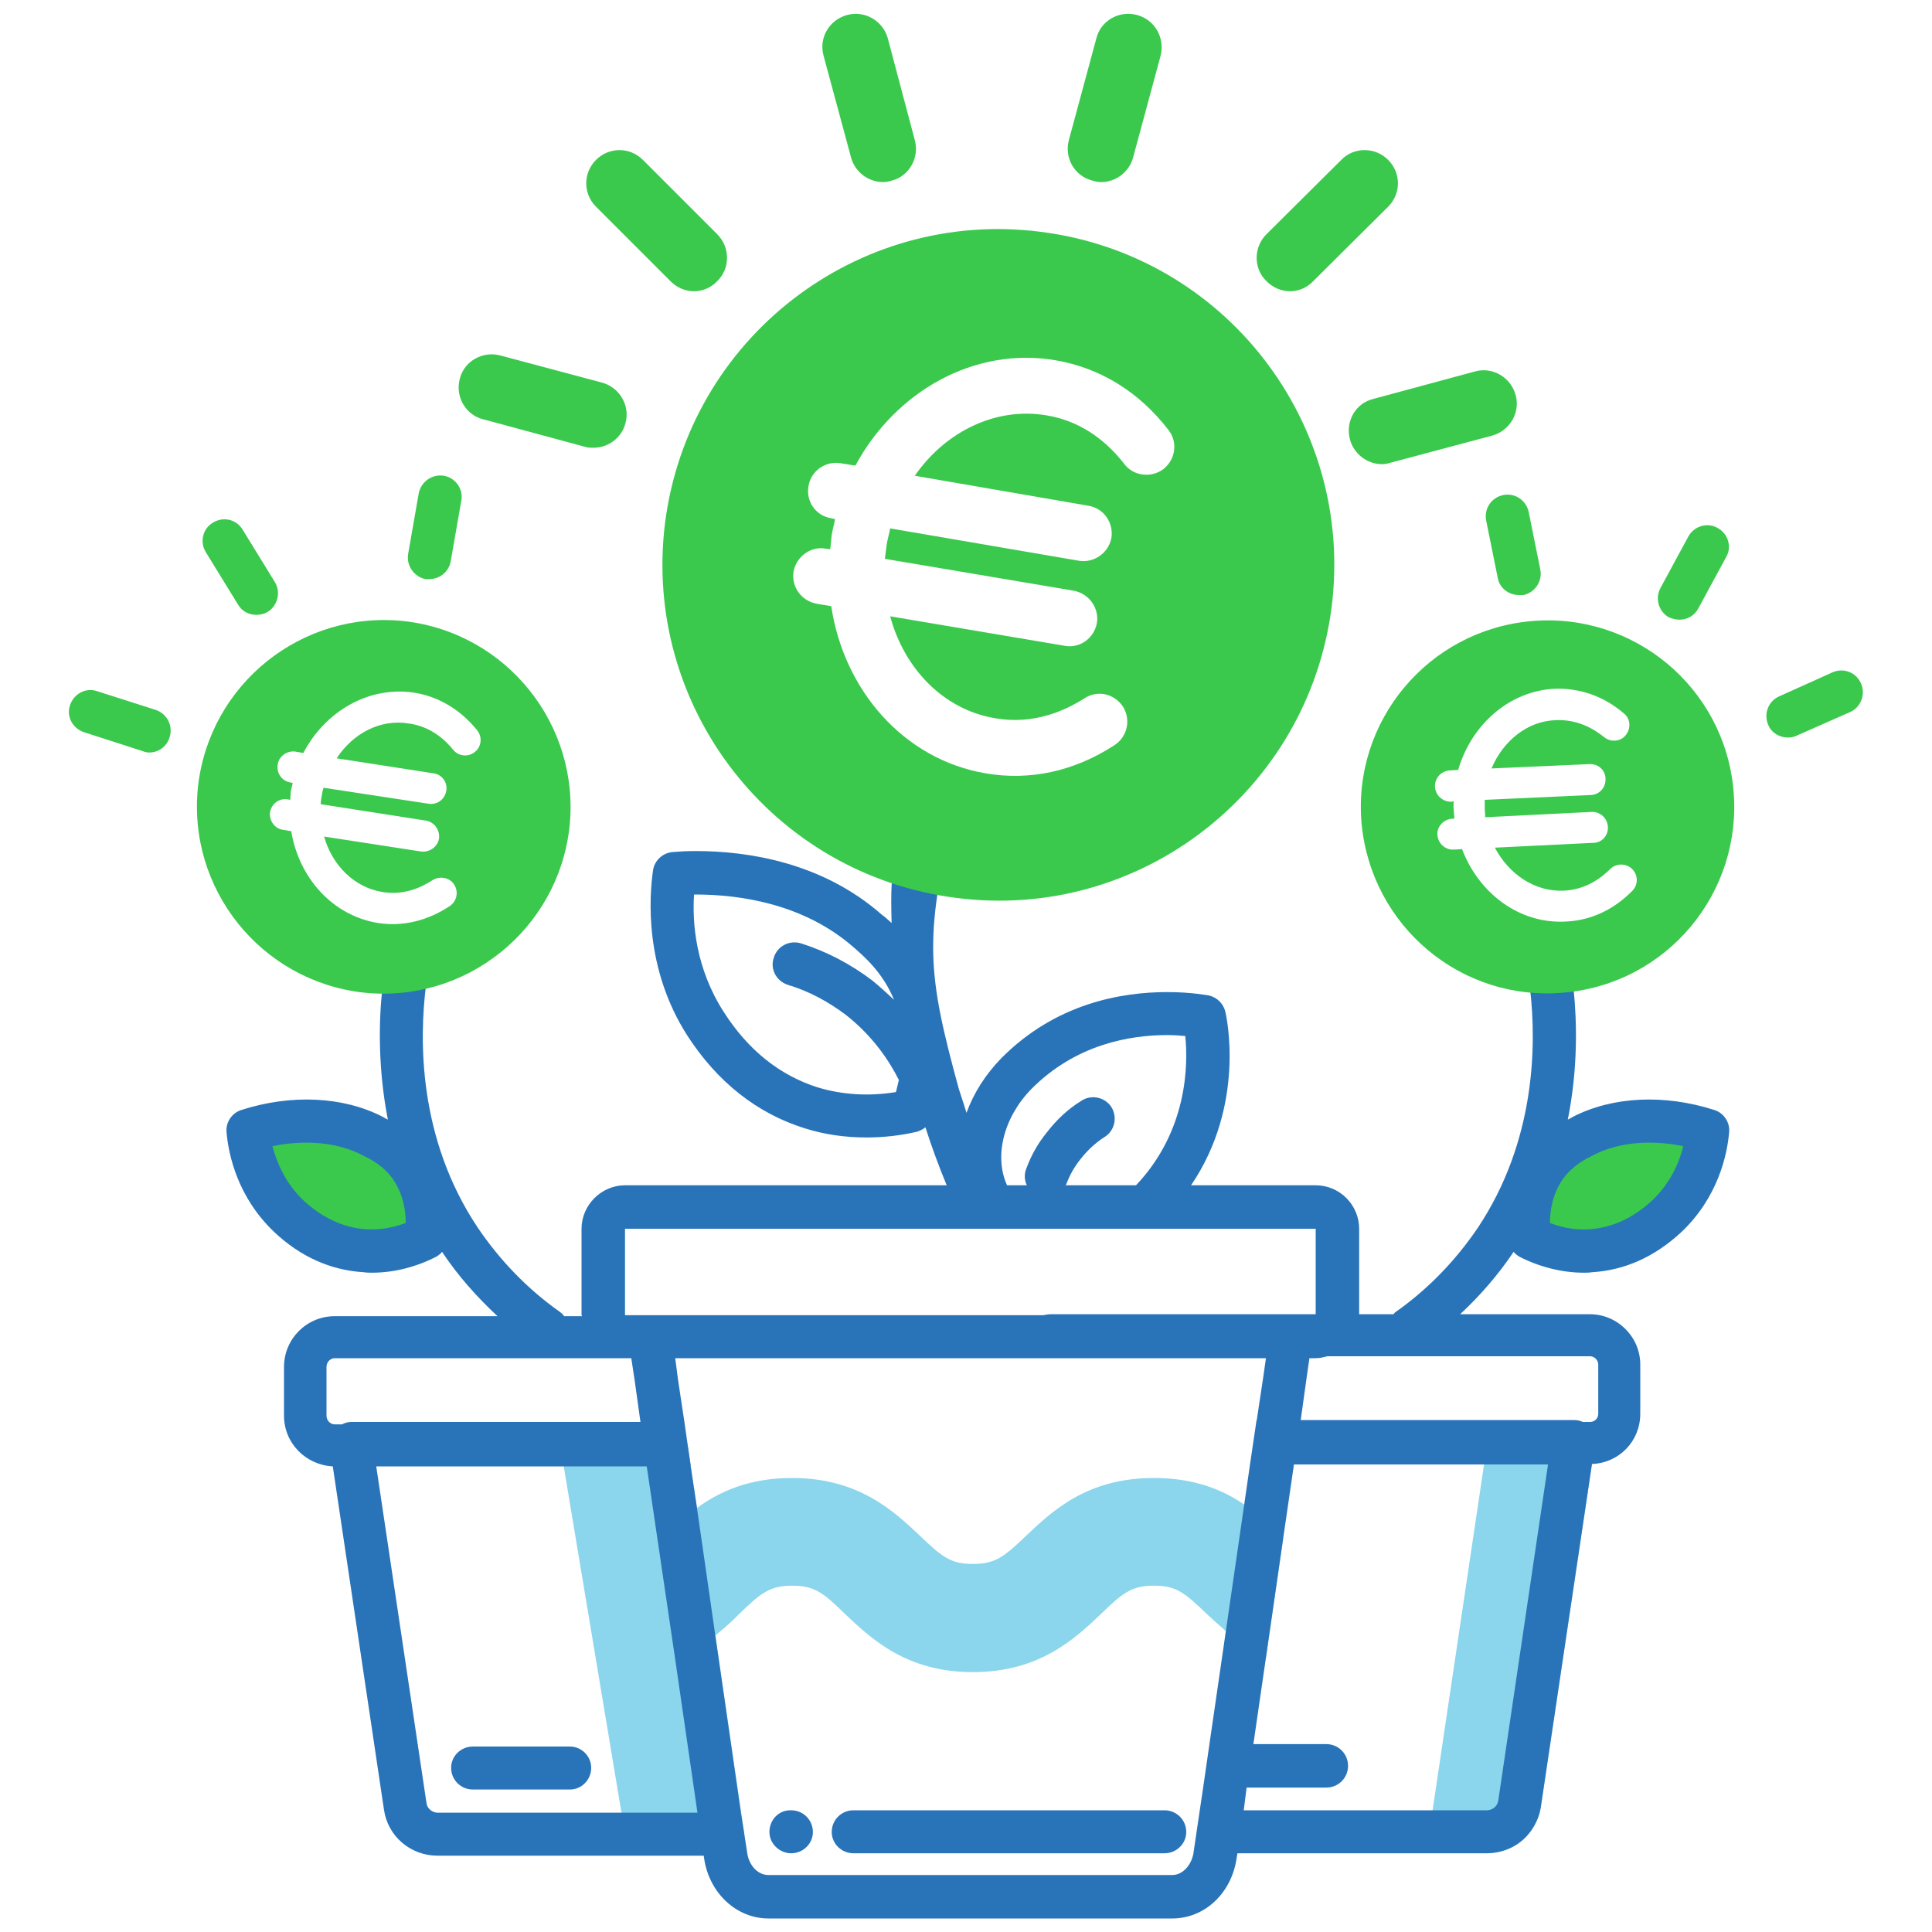 <?xml version="1.0" encoding="UTF-8"?>
<!DOCTYPE svg PUBLIC "-//W3C//DTD SVG 1.1//EN" "http://www.w3.org/Graphics/SVG/1.1/DTD/svg11.dtd">
<!-- Creator: CorelDRAW Home & Student X8 -->
<svg xmlns="http://www.w3.org/2000/svg" xml:space="preserve" width="40px" height="40px" version="1.1" style="shape-rendering:geometricPrecision; text-rendering:geometricPrecision; image-rendering:optimizeQuality; fill-rule:evenodd; clip-rule:evenodd"
viewBox="0 0 4000 4000"
 xmlns:xlink="http://www.w3.org/1999/xlink">
 <defs>
  <style type="text/css">
   <![CDATA[
    .fil2 {fill:#2974B9;fill-rule:nonzero}
    .fil0 {fill:#3AC94D;fill-rule:nonzero}
    .fil1 {fill:#8BD6ED;fill-rule:nonzero}
   ]]>
  </style>
 </defs>
 <g id="Layer_x0020_1">
  <path class="fil0" d="M3277 2352c-19,10 -52,27 -78,65 -41,58 -35,124 -33,145 22,11 68,31 127,28 85,-5 139,-55 158,-72 72,-68 83,-154 85,-178 -38,-12 -153,-42 -259,12z"/>
  <path class="fil0" d="M883 2562c2,-21 8,-87 -33,-145 -26,-38 -58,-55 -78,-65 -106,-54 -221,-24 -259,-12 2,24 13,110 86,178 18,17 72,67 157,72 60,3 106,-17 127,-28z"/>
  <path class="fil1" d="M2576 3115c-45,-31 -104,-55 -187,-55 -139,0 -211,69 -265,120 -45,43 -63,58 -110,58 -46,0 -64,-15 -109,-58 -54,-51 -127,-120 -265,-120 -89,0 -150,28 -197,62l-19 -129 -264 0 134 804 247 0 -60 -411c19,-15 35,-30 49,-44 45,-44 64,-59 110,-59 47,0 65,15 110,59 53,50 126,120 264,120 139,0 212,-70 265,-120 45,-44 64,-59 110,-59 47,0 64,15 110,59 12,11 25,23 39,35 23,20 50,39 83,55l36 -249c-1,0 -2,-2 -4,-3 -21,-21 -46,-44 -77,-65z"/>
  <path class="fil1" d="M3302 2991l-112 751c-3,19 -11,36 -22,51l-209 0 7 -45 107 -719 9 -58 218 0c2,6 3,14 2,20z"/>
  <path class="fil2" d="M3309 2825l0 102c0,10 -8,17 -17,17l-15 0c-6,-3 -13,-4 -19,-4l-565 0 12 -86 6 -42 13 0c9,0 16,-2 24,-4l544 0c9,0 17,8 17,17zm-207 903c-2,12 -12,20 -24,20l-503 0 6 -47 165 0c25,0 45,-20 45,-45 0,-25 -20,-45 -45,-45l-151 0 26 -179 36 -249 22 -151 526 0 -103 696zm-675 154l-836 0c-20,0 -37,-16 -43,-40 0,-2 -1,-4 -1,-6l-6 -39 -7 -44 -53 -367 -38 -264 -13 -86 0 -2 -6 -41 -7 -49 -13 -86 -6 -46 0 0 1223 0 -6 42 -13 86 -1 3 0 1 -13 88 -12 83 -38 262 -34 234 -13 90 -7 47 -13 88c0,1 0,1 0,1 -5,26 -23,45 -44,45zm-1521 -129c-11,0 -22,-9 -23,-20l-104 -697 560 0 23 156 36 244 46 317 -538 0zm-230 -822l0 -101c0,-10 8,-18 17,-18l614 0 7 46 12 86 -599 0c-7,0 -13,2 -19,5l-15 0c-9,0 -17,-8 -17,-18zm618 -387l1430 0 0 177 -549 0c-5,0 -10,1 -15,2l-866 0 0 -179zm398 -293c-78,-25 -143,-77 -193,-155 -59,-91 -66,-186 -62,-244 1,0 2,0 3,0 92,0 224,19 327,109 23,20 61,53 84,109 -14,-13 -29,-27 -45,-40 -45,-34 -94,-60 -148,-77 -24,-7 -49,6 -56,30 -8,23 5,48 29,56 44,13 84,35 120,62 56,44 90,95 110,135 -2,9 -4,17 -6,25 -55,9 -111,6 -163,-10zm444 3c92,-92 203,-111 281,-111 14,0 27,1 37,2 6,59 5,196 -102,309l-146 0c1,-1 2,-2 2,-3 7,-19 17,-36 29,-51 14,-18 31,-34 50,-46 21,-13 27,-41 14,-62 -13,-20 -41,-27 -62,-13 -28,17 -52,40 -72,66 -18,22 -32,47 -42,74 -5,12 -4,25 1,35l-41 0c-27,-59 -8,-140 51,-200zm-1378 291c-46,-3 -90,-23 -129,-59 -39,-37 -56,-80 -65,-113 69,-14 135,-8 187,19 16,8 43,21 63,50 21,31 26,65 26,90 -21,8 -49,15 -82,13zm2540 -153c52,-27 118,-33 187,-19 -8,33 -26,76 -65,113 -39,36 -83,56 -129,59 -29,2 -56,-3 -82,-13 0,-25 5,-59 26,-90 21,-29 47,-42 63,-50zm-165 201c0,-1 1,-1 1,-1 3,4 7,7 12,10 41,21 88,33 133,33 6,0 11,0 17,-1 68,-4 130,-32 185,-83 76,-72 95,-160 99,-207 2,-20 -11,-40 -31,-46 -103,-33 -210,-28 -292,14 -3,2 -7,4 -11,6 21,-105 19,-201 12,-270l-55 -102c-7,15 -22,25 -38,25l-1 1 4 77c13,113 12,313 -109,494 -45,66 -101,125 -169,173 -2,1 -3,3 -5,5l-71 0 0 -177c0,-49 -40,-90 -90,-90l-258 0c114,-168 73,-351 71,-359 -4,-17 -17,-30 -34,-34 -1,0 -36,-7 -86,-7 -95,0 -231,23 -344,137 -33,34 -57,72 -72,113 -5,-17 -11,-34 -16,-50 -65,-238 -72,-310 -11,-566 6,-24 -9,-48 -33,-54 -24,-5 -48,9 -54,33 -34,143 -45,105 -41,244 -8,-7 -14,-13 -20,-17 -124,-109 -278,-132 -386,-132 -19,0 -35,1 -46,2 -21,1 -39,17 -42,38 -8,56 -18,203 71,342 62,96 144,161 243,192 41,13 84,19 128,19 35,0 71,-4 105,-12 6,-2 12,-5 17,-9 13,41 28,81 44,120l-666 0c-49,0 -90,41 -90,90l0 179c0,0 1,1 1,2l-37 0c-2,-3 -5,-6 -9,-9 -68,-48 -124,-107 -169,-173 -125,-186 -122,-392 -108,-503 2,-16 4,-30 6,-42 4,-17 -3,-33 -16,-43 -6,8 -15,13 -26,15 -2,1 -5,1 -8,1 -10,0 -19,-3 -27,-9 -5,6 -9,12 -10,20 -3,19 -7,42 -10,70 -7,68 -8,163 12,266 -4,-2 -8,-4 -11,-6 -82,-42 -189,-47 -292,-14 -20,6 -33,26 -31,46 4,47 23,135 99,207 54,51 117,79 185,83 6,1 11,1 17,1 46,0 92,-12 133,-33 5,-3 9,-6 12,-10 0,0 1,0 1,1 32,48 71,92 114,132l-337 0c-58,0 -105,47 -105,105l0 101c0,57 45,102 101,105l106 711c8,55 55,95 111,95l551 0 1 7c11,71 67,123 133,123l836 0c67,0 122,-52 133,-123l2 -12 516 0c37,0 70,-17 90,-44 11,-15 19,-32 22,-51l106 -711c56,-2 100,-47 100,-104l0 -102c0,-57 -47,-104 -104,-104l-269 0c42,-39 79,-82 110,-128z"/>
  <path class="fil2" d="M1180 3616l-201 0c-25,0 -45,20 -45,44 0,25 20,45 45,45l201 0c24,0 44,-20 44,-45 0,-24 -20,-44 -44,-44z"/>
  <path class="fil2" d="M1638 3748l-2 0c-24,0 -43,20 -43,45 0,24 21,44 45,44 25,0 45,-20 45,-44 0,-25 -20,-45 -45,-45z"/>
  <path class="fil2" d="M2411 3748l-644 0c-25,0 -45,20 -45,45 0,24 20,44 45,44l644 0c25,0 45,-20 45,-44 0,-25 -20,-45 -45,-45z"/>
  <path class="fil0" d="M881 1199c3,0 5,0 8,0 21,0 40,-15 44,-36l22 -126c5,-24 -12,-48 -36,-52 -24,-4 -47,12 -52,36l-22 126c-4,24 12,47 36,52z"/>
  <path class="fil0" d="M493 1252c8,14 23,21 38,21 8,0 16,-2 23,-6 21,-13 28,-41 15,-62l-67 -109c-13,-21 -40,-27 -61,-14 -21,12 -28,40 -15,61l67 109z"/>
  <path class="fil0" d="M323 1470l-122 -39c-23,-8 -48,5 -56,29 -8,23 5,48 29,56l121 39c5,2 9,3 14,3 19,0 36,-12 42,-31 8,-24 -5,-49 -28,-57z"/>
  <path class="fil0" d="M3145 1232c3,0 6,0 9,0 24,-5 40,-29 35,-53l-24 -119c-5,-24 -28,-40 -53,-35 -24,5 -40,28 -35,53l24 119c4,21 23,35 44,35z"/>
  <path class="fil0" d="M3455 1278c7,3 15,5 22,5 16,0 31,-8 39,-23l58 -107c12,-21 4,-48 -18,-60 -21,-12 -48,-4 -60,17l-58 107c-12,22 -4,49 17,61z"/>
  <path class="fil0" d="M3853 1415c-10,-23 -36,-33 -59,-23l-111 50c-22,10 -32,36 -22,59 7,17 24,26 41,26 6,0 12,-1 18,-4l111 -49c22,-10 32,-37 22,-59z"/>
  <path class="fil0" d="M3291 1582c18,-1 33,13 33,30 1,18 -12,33 -30,34l-220 10c0,6 0,12 0,19 0,5 1,11 1,17l220 -11c18,-1 33,13 34,31 1,18 -13,33 -30,33l-204 10c29,55 83,92 143,89 45,-2 77,-26 96,-45 12,-12 33,-12 45,0 13,13 13,33 0,46 -39,39 -86,61 -138,63 -95,5 -179,-58 -214,-150l-17 1c-18,1 -33,-13 -34,-31 -1,-17 13,-32 31,-33l4 0c0,-6 -1,-12 -1,-17 -1,-7 -1,-13 0,-19l-5 1c-18,0 -33,-13 -34,-31 -1,-18 13,-33 31,-34l17 -1c27,-93 105,-163 199,-168 52,-2 102,15 144,51 14,11 15,31 4,45 -11,14 -32,15 -45,4 -21,-17 -55,-37 -100,-35 -59,2 -109,43 -133,100l203 -9zm-121 -296c-213,19 -370,207 -351,419 20,213 207,370 420,350 213,-19 369,-207 350,-419 -19,-213 -207,-369 -419,-350z"/>
  <path class="fil0" d="M897 1601c18,2 30,19 27,36 -3,18 -19,30 -37,27l-217 -33c-2,5 -3,11 -4,17 -1,6 -2,12 -2,17l218 34c17,3 29,19 27,37 -3,17 -19,29 -37,27l-201 -31c17,60 63,106 122,115 44,7 80,-10 103,-25 15,-9 35,-5 44,9 10,15 6,35 -9,45 -45,30 -97,43 -148,35 -94,-15 -164,-93 -180,-190l-17 -3c-17,-2 -29,-19 -27,-36 3,-18 19,-30 37,-27l5 1c0,-6 1,-12 1,-17 1,-6 3,-12 4,-18l-5 -1c-17,-3 -29,-19 -26,-37 2,-17 19,-29 36,-27l17 3c45,-86 135,-139 229,-125 51,8 96,35 131,78 11,14 9,34 -5,45 -14,11 -34,9 -45,-5 -17,-21 -47,-48 -91,-54 -59,-10 -116,20 -150,72l200 31zm-60 -315c-212,-23 -403,130 -427,342 -23,212 130,403 342,427 212,23 403,-130 427,-342 23,-212 -130,-403 -342,-427z"/>
  <path class="fil0" d="M2671 603c17,0 35,-7 48,-21l155 -154c27,-27 27,-70 0,-97 -27,-27 -71,-27 -97,0l-155 154c-27,27 -27,71 0,97 14,14 31,21 49,21z"/>
  <path class="fil0" d="M2262 374c6,2 12,3 18,3 30,0 58,-21 66,-51l57 -211c9,-37 -12,-74 -49,-84 -37,-10 -75,12 -84,48l-57 211c-10,37 12,75 49,84z"/>
  <path class="fil0" d="M1762 326c8,30 36,51 66,51 6,0 12,-1 18,-3 36,-9 58,-47 48,-84l-56 -211c-10,-36 -48,-58 -84,-48 -37,10 -59,47 -49,84l57 211z"/>
  <path class="fil0" d="M1388 582c14,14 31,21 49,21 17,0 35,-7 48,-21 27,-26 27,-70 0,-97l-154 -154c-27,-27 -70,-27 -97,0 -27,27 -27,70 0,97l154 154z"/>
  <path class="fil0" d="M1246 792l-210 -56c-37,-10 -75,12 -84,48 -10,37 12,75 48,84l211 57c6,2 12,2 18,2 30,0 58,-20 66,-51 10,-36 -12,-74 -49,-84z"/>
  <path class="fil0" d="M3054 769l-211 57c-37,9 -58,47 -48,84 8,30 36,51 66,51 6,0 12,-1 18,-3l210 -56c37,-10 59,-48 49,-84 -10,-37 -48,-59 -84,-49z"/>
  <path class="fil0" d="M2253 1047c32,5 53,35 48,67 -6,31 -36,52 -67,47l-391 -67c-2,11 -5,21 -7,32 -1,10 -3,21 -4,31l391 66c32,6 53,36 48,67 -6,32 -36,53 -67,47l-361 -61c29,108 110,193 217,211 79,14 144,-15 185,-41 27,-18 62,-10 80,17 17,27 9,63 -18,80 -83,54 -175,74 -267,58 -169,-29 -293,-172 -319,-346l-30 -5c-32,-6 -53,-35 -48,-67 6,-31 36,-53 67,-47l9 1c1,-10 2,-20 3,-30 2,-11 5,-22 7,-32l-8 -2c-32,-5 -53,-35 -47,-67 5,-31 35,-52 66,-47l31 5c83,-154 247,-247 415,-218 92,16 172,65 233,144 20,25 15,61 -10,81 -25,19 -62,15 -81,-10 -30,-39 -82,-88 -161,-101 -106,-18 -210,34 -273,125l359 62zm-98 -567c-381,-49 -729,221 -778,602 -48,381 222,729 603,777 380,49 728,-221 777,-602 48,-381 -221,-729 -602,-777z"/>
 </g>
</svg>
